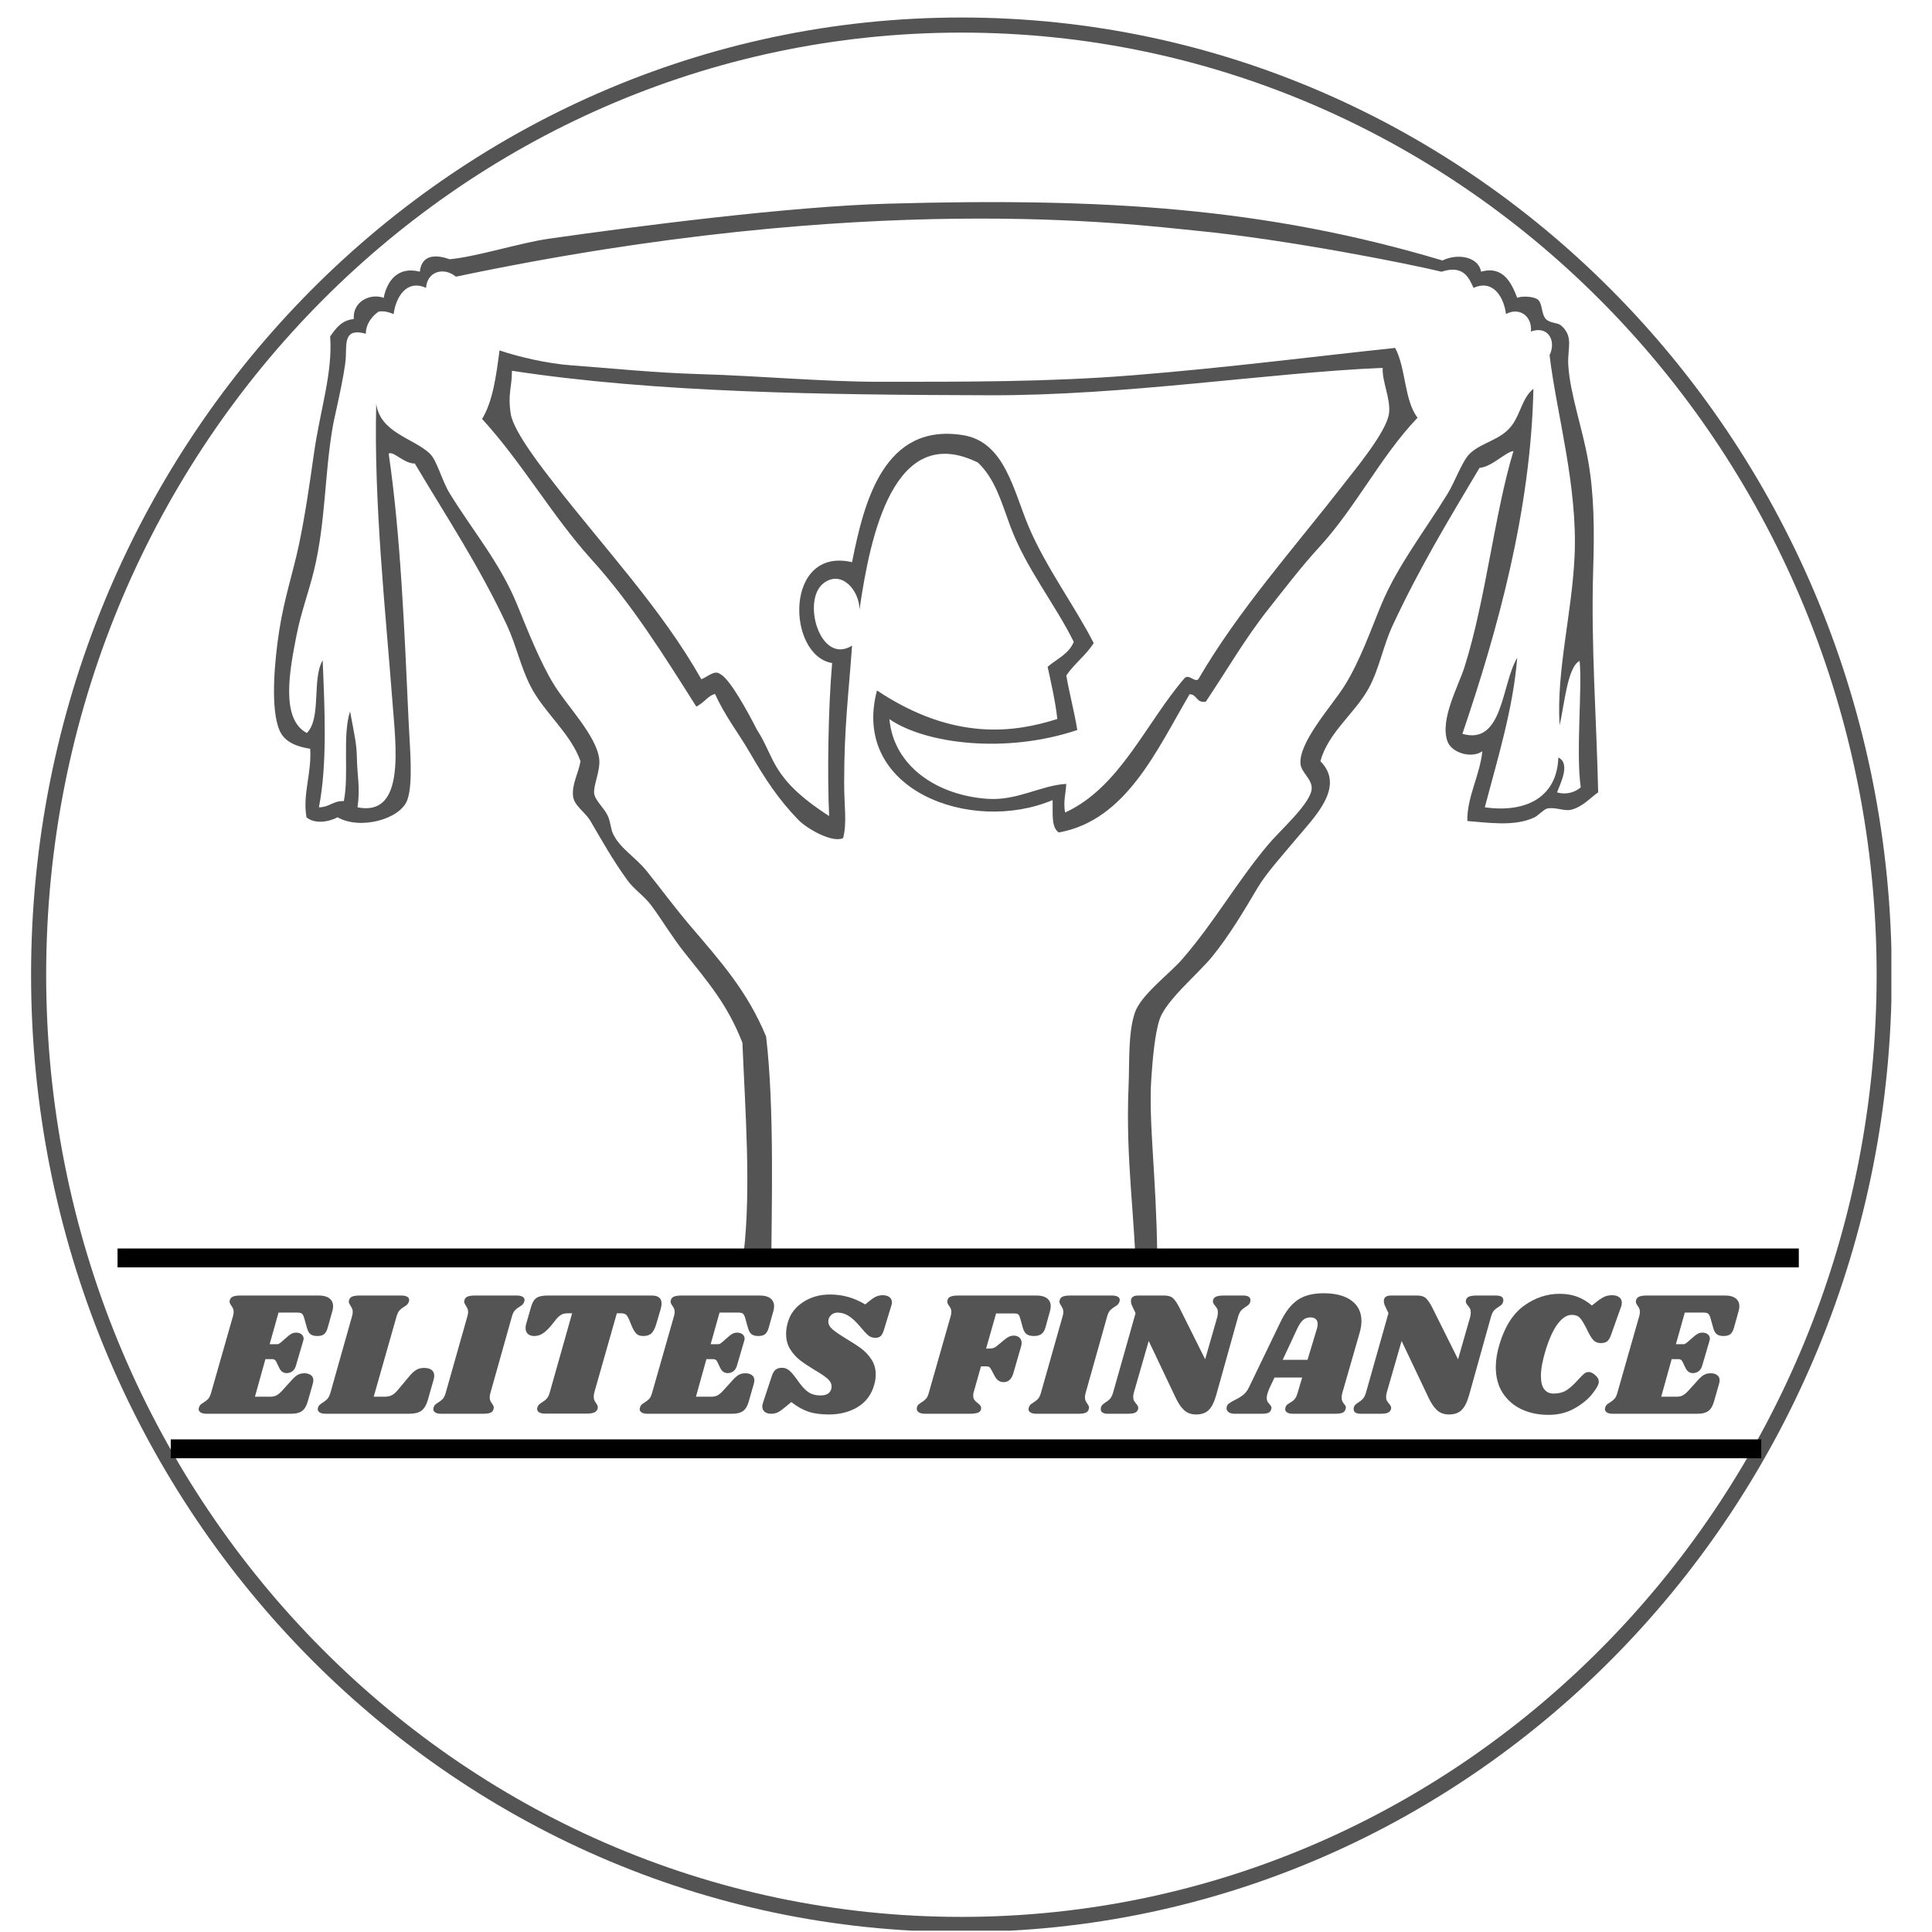 <svg xmlns="http://www.w3.org/2000/svg" xmlns:xlink="http://www.w3.org/1999/xlink" width="512" viewBox="0 0 384 384" height="512" preserveAspectRatio="xMidYMid meet"><defs><g></g><clipPath id="a74eb04490"><path d="M 6.176 3.48 L 376 3.48 L 376 384 L 6.176 384 Z M 6.176 3.48 " clip-rule="nonzero"></path></clipPath><clipPath id="edacebe95a"><path d="M 191.086 3.48 C 88.965 3.48 6.176 88.66 6.176 193.738 C 6.176 298.816 88.965 384 191.086 384 C 293.211 384 376 298.816 376 193.738 C 376 88.66 293.211 3.48 191.086 3.48 Z M 191.086 3.48 " clip-rule="nonzero"></path></clipPath><clipPath id="7b0a444bed"><path d="M 6.176 3.48 L 375.926 3.48 L 375.926 383.73 L 6.176 383.73 Z M 6.176 3.48 " clip-rule="nonzero"></path></clipPath><clipPath id="4e217a8eae"><path d="M 191.086 3.48 C 88.961 3.48 6.176 88.664 6.176 193.738 C 6.176 298.816 88.961 383.996 191.086 383.996 C 293.207 383.996 375.996 298.816 375.996 193.738 C 375.996 88.664 293.207 3.48 191.086 3.48 Z M 191.086 3.48 " clip-rule="nonzero"></path></clipPath><clipPath id="f9bba77c65"><path d="M 9.176 40 L 357.176 40 L 357.176 249.148 L 9.176 249.148 Z M 9.176 40 " clip-rule="nonzero"></path></clipPath></defs><rect x="-38.4" width="460.8" fill="#ffffff" y="-38.4" height="460.8" fill-opacity="1"></rect><rect x="-38.4" width="460.8" fill="#ffffff" y="-38.4" height="460.8" fill-opacity="1"></rect><g clip-path="url(#a74eb04490)"><g clip-path="url(#edacebe95a)"><path fill="#ffffff" d="M 6.176 3.48 L 376 3.48 L 376 383.418 L 6.176 383.418 Z M 6.176 3.48 " fill-opacity="1" fill-rule="nonzero"></path></g></g><g clip-path="url(#7b0a444bed)"><g clip-path="url(#4e217a8eae)"><path stroke-linecap="butt" transform="matrix(0.75, 0, 0, 0.75, 6.175, 3.482)" fill="none" stroke-linejoin="miter" d="M 246.548 -0.002 C 110.381 -0.002 0.001 113.577 0.001 253.675 C 0.001 393.78 110.381 507.353 246.548 507.353 C 382.71 507.353 493.095 393.78 493.095 253.675 C 493.095 113.577 382.71 -0.002 246.548 -0.002 Z M 246.548 -0.002 " stroke="#545454" stroke-width="8" stroke-opacity="1" stroke-miterlimit="4"></path></g></g><g clip-path="url(#f9bba77c65)"><path fill="#545454" d="M 367.16 249.328 C 367.16 250.977 367.16 252.629 367.16 254.277 C 319.598 255.074 274.184 254.875 225.797 254.539 C 225.625 241.828 223.691 230.652 224.312 215.918 C 224.52 211.031 224.191 205.398 225.551 201.312 C 226.734 197.758 232.434 193.574 234.961 190.664 C 241.477 183.152 245.512 175.711 252.043 167.887 C 254.422 165.035 260.559 159.68 260.707 156.746 C 260.805 154.824 258.613 153.543 258.48 151.793 C 258.156 147.473 264.656 140.359 267.145 136.445 C 270.328 131.441 272.676 124.629 274.574 120.105 C 277.812 112.383 283.039 105.727 287.707 98.156 C 289.207 95.719 290.629 91.594 292.148 90.148 C 294.605 87.82 298.348 87.516 300.566 84.453 C 302.277 82.09 302.578 79.062 304.777 77.273 C 304.273 101.609 297.57 125.52 290.664 145.855 C 298.801 148.199 298.434 135.867 301.559 130.75 C 300.734 140.984 297.582 151.035 295.121 160.461 C 303.477 161.637 309.488 158.324 309.73 150.559 C 312.207 151.746 310.133 155.719 309.477 157.488 C 311.395 158.047 313.07 157.426 314.184 156.5 C 313.199 149.52 314.516 136.691 313.961 131.367 C 311.484 132.559 310.891 140.555 309.973 144.121 C 309.344 133.129 312.438 122.051 312.961 110.488 C 313.598 96.512 309.324 81.988 307.992 70.59 C 309.375 67.695 307.676 64.66 304.281 65.887 C 304.57 62.848 301.996 60.965 299.328 62.418 C 298.914 59.121 296.801 55.441 292.891 57.219 C 292.152 55.898 291.285 52.414 286.512 54.004 C 279.949 52.414 255.895 47.617 237.789 45.852 C 225.102 44.613 172.754 37.695 90.621 54.992 C 88.219 53.008 84.898 53.922 84.68 57.219 C 80.773 55.441 78.66 59.121 78.242 62.418 C 77.387 62.121 76.602 61.75 75.27 61.926 C 74.082 62.715 72.691 64.328 72.719 66.336 C 68.453 65.152 68.844 67.973 68.738 70.91 C 68.625 74.121 66.211 83.977 66.109 84.949 C 64.477 94.512 64.734 103.789 62.398 113.422 C 61.383 117.598 59.824 121.711 58.93 126.297 C 57.652 132.879 55.625 142.875 60.984 145.688 C 63.934 142.781 61.957 134.934 64.133 131.246 C 64.535 141.074 65.078 151.785 63.387 160.461 C 65.461 160.469 66.191 159.137 68.34 159.223 C 69.402 153.934 68.016 146.188 69.578 141.395 C 70.531 146.484 70.875 147.887 70.926 150.461 C 71.004 154.422 71.625 156.445 71.062 160.461 C 80.633 162.402 78.672 148.348 77.996 139.418 C 76.613 121.188 74.285 99.98 74.777 80.246 C 75.566 86.039 82.203 87.094 85.422 90.148 C 86.875 91.527 87.816 95.531 89.383 98.07 C 94.023 105.598 99.344 111.809 102.754 120.105 C 104.695 124.84 107.34 131.648 110.18 136.199 C 112.828 140.441 118.516 146.238 119.094 150.805 C 119.391 153.164 117.871 156.137 118.102 157.738 C 118.305 159.148 120.109 160.598 120.824 162.195 C 121.328 163.312 121.398 164.746 121.816 165.66 C 123.164 168.594 126.258 170.305 128.5 173.086 C 131.176 176.402 134.051 180.32 137.164 183.98 C 143.277 191.156 148.477 196.91 152.27 206.016 C 153.957 220.387 153.359 240.164 153.262 253.48 C 128.203 253.68 99.914 254.277 72.918 254.277 C 51.328 254.277 29.984 254.969 9.176 254.617 C 9.176 253.047 9.176 251.48 9.176 249.91 C 55.277 250.398 103.176 250.09 147.812 249.094 C 149.32 236.105 148.098 220.543 147.562 207.254 C 144.582 199.652 140.898 195.434 135.93 189.18 C 133.605 186.258 131.566 182.824 129.492 180.02 C 128.066 178.094 126.031 176.773 124.785 175.066 C 121.77 170.926 119.582 166.969 117.359 163.184 C 116.297 161.371 114.109 160.164 113.895 158.234 C 113.633 155.875 115.02 153.543 115.379 151.301 C 113.414 145.723 108.191 141.691 105.477 136.445 C 103.504 132.641 102.613 128.266 100.773 124.312 C 95.285 112.531 88.629 102.566 82.449 92.129 C 80.316 92.172 78.242 89.609 77.25 90.148 C 79.613 106.215 80.387 125.129 81.215 143.379 C 81.453 148.66 82.16 155.613 80.965 158.977 C 79.59 162.852 71.547 165.008 67.102 162.441 C 65.332 163.391 62.508 163.824 60.914 162.441 C 60.117 157.816 61.957 153.773 61.656 148.824 C 59.395 148.473 56.703 147.688 55.613 145.289 C 53.633 140.941 54.621 131.066 55.465 125.551 C 56.48 118.918 58.289 113.652 59.426 108.223 C 60.688 102.191 61.559 96.047 62.398 90.148 C 63.629 81.473 66.16 74.086 65.617 66.875 C 66.754 65.289 67.848 63.66 70.32 63.41 C 70.051 59.906 73.629 58.223 76.262 59.199 C 76.902 55.824 79.098 52.875 83.441 54 C 83.832 50.426 86.836 50.625 89.383 51.527 C 94.672 51.043 103.441 48.25 109.113 47.441 C 126.996 44.895 157.137 41.02 176.531 40.48 C 219.391 39.289 251.41 41.227 286.703 51.773 C 289.633 50.312 293.836 50.977 294.379 54 C 298.805 52.75 300.457 56.312 301.559 59.199 C 302.246 58.848 304.496 58.84 305.52 59.449 C 306.648 60.121 306.246 62.273 307.25 63.41 C 307.969 64.219 309.582 64.113 310.223 64.648 C 312.867 66.859 311.5 69.289 311.707 72.57 C 312.078 78.402 314.488 84.914 315.668 91.633 C 316.855 98.379 316.906 105.355 316.66 113.172 C 316.188 128.219 317.34 143.102 317.648 157.488 C 316.031 158.586 314.562 160.41 312.203 160.957 C 310.891 161.258 309.102 160.359 307.5 160.707 C 306.906 160.836 305.648 162.141 305.023 162.441 C 301.047 164.367 295.633 163.477 291.652 163.184 C 291.535 158.434 294.109 154.258 294.625 149.32 C 292.512 150.812 288.523 149.676 287.691 147.34 C 286.148 142.988 289.871 136.406 291.086 132.562 C 295.32 119.176 297.051 102.012 300.812 89.652 C 299.246 89.816 296.48 92.836 294.07 92.984 C 287.82 103.496 282.18 112.766 276.801 124.312 C 274.934 128.316 274.141 132.902 272.098 136.691 C 269.383 141.723 263.969 145.578 262.441 151.301 C 267.512 156.406 261.184 162.461 257.488 166.898 C 254.906 170 251.664 173.559 249.918 176.516 C 247.309 180.945 244.281 186.031 240.902 190.168 C 238.121 193.574 231.797 198.785 230.504 202.547 C 229.5 205.469 229.078 210.832 228.836 214.301 C 228.246 222.906 229.82 233.629 230.008 249.34 C 275.496 250.367 320.957 249.504 367.16 249.328 " fill-opacity="1" fill-rule="evenodd"></path></g><path fill="#545454" d="M 277.293 69.152 C 279.445 73.109 279.086 79.574 281.75 83.02 C 274.332 90.809 269.551 100.75 262.195 108.766 C 258.699 112.57 255.383 116.91 252.043 121.145 C 247.379 127.051 243.848 133.227 239.664 139.465 C 237.758 139.805 237.977 138.016 236.445 137.98 C 229.949 148.988 223.887 163.039 210.449 165.461 C 208.883 164.469 209.293 161.5 209.211 159.023 C 193.078 165.84 169.051 157.07 174.305 137.234 C 189.66 147.477 201.871 145.539 210.145 142.902 C 209.828 139.668 208.855 135.449 208.223 132.531 C 210.043 130.973 212.441 129.988 213.418 127.582 C 209.746 120.113 203.883 112.91 200.793 104.555 C 199.047 99.832 197.781 95.133 194.355 91.93 C 177.648 83.723 172.953 106.508 170.836 121.145 C 170.777 117.246 167.191 113.184 163.656 115.945 C 159.285 119.359 163.023 132.281 169.352 128.324 C 168.676 137.977 167.781 144.379 167.781 155.633 C 167.781 160.406 168.379 163.391 167.582 166.57 C 165.449 167.625 160.375 164.699 158.707 162.984 C 154.777 158.949 152.07 154.836 149.051 149.617 C 146.672 145.508 144.172 142.465 142.125 137.934 C 140.77 138.227 140.137 139.523 138.402 140.453 C 131.949 130.234 125.559 120.043 117.605 111.242 C 109.629 102.41 103.871 92.07 95.82 83.266 C 97.969 79.719 98.625 74.68 99.285 69.648 C 102.922 70.871 108.551 72.25 113.645 72.621 C 121.449 73.188 130.176 74.102 138.898 74.352 C 150.863 74.695 163.699 75.883 174.742 75.883 C 191.848 75.883 208.367 75.93 225.055 74.598 C 243.727 73.109 261.621 70.805 277.293 69.152 Z M 196.586 78.562 C 163.605 78.465 130.391 78.07 101.754 73.695 C 101.754 77.074 100.887 78.188 101.516 82.273 C 102.07 85.883 108.289 93.703 110.18 96.141 C 120.27 109.129 131.578 121.145 139.395 135.008 C 140.934 134.352 142 133.164 143.121 133.953 C 145.109 134.949 148.68 141.586 150.477 145.09 C 154.047 150.535 153.117 154.688 164.797 162.195 C 164.422 154.172 164.598 140.961 165.391 131.789 C 156.316 130.246 155.855 108.598 169.352 111.738 C 171.758 99.547 175.758 84.008 191.387 86.484 C 199.746 87.809 201.426 97.57 204.508 104.805 C 207.926 112.824 213.836 120.809 217.383 127.828 C 215.84 130.246 213.527 131.898 211.934 134.266 C 212.555 137.855 213.535 141.469 214.121 145.09 C 200 149.863 183.969 147.887 176.777 142.934 C 177.648 152.391 186.371 158.113 196.336 158.777 C 202.203 159.168 207.02 156.051 211.934 155.805 C 211.789 158.039 211.324 159.25 211.688 161.5 C 222.57 156.539 227.738 143.715 235.457 134.762 C 236.355 133.938 237.438 135.668 238.176 135.008 C 246.098 121.355 257.273 108.848 267.145 96.141 C 269.34 93.309 275.496 85.926 276.059 82.273 C 276.5 79.391 274.664 75.871 274.82 73.113 C 252.078 74.074 223.816 78.641 196.586 78.562 " fill-opacity="1" fill-rule="evenodd"></path><path stroke-linecap="butt" transform="matrix(0.75, 0, 0, 0.75, 33.936, 286.086)" fill="none" stroke-linejoin="miter" d="M 0.002 2.5 L 421.502 2.5 " stroke="#000000" stroke-width="5" stroke-opacity="1" stroke-miterlimit="4"></path><g fill="#545454" fill-opacity="1"><g transform="translate(40.407, 280.996)"><g><path d="M 23.031 -23.5 C 23.906 -23.5 24.582 -23.312 25.062 -22.938 C 25.551 -22.562 25.797 -22.039 25.797 -21.375 C 25.797 -21.051 25.75 -20.734 25.656 -20.422 L 24.734 -17.141 C 24.566 -16.504 24.32 -16.062 24 -15.812 C 23.688 -15.57 23.238 -15.453 22.656 -15.453 C 22.082 -15.453 21.633 -15.57 21.312 -15.812 C 21 -16.062 20.766 -16.473 20.609 -17.047 L 20.047 -19.047 C 19.922 -19.473 19.773 -19.754 19.609 -19.891 C 19.453 -20.035 19.133 -20.109 18.656 -20.109 L 14.953 -20.109 L 13.188 -13.828 L 14.75 -13.828 C 14.914 -13.828 15.141 -13.945 15.422 -14.188 L 16.625 -15.234 C 16.969 -15.547 17.27 -15.77 17.531 -15.906 C 17.789 -16.051 18.109 -16.125 18.484 -16.125 C 18.91 -16.125 19.258 -16.008 19.531 -15.781 C 19.801 -15.562 19.938 -15.273 19.938 -14.922 C 19.938 -14.828 19.91 -14.688 19.859 -14.5 L 18.422 -9.594 C 18.273 -9.07 18.031 -8.688 17.688 -8.438 C 17.352 -8.195 16.984 -8.078 16.578 -8.078 C 15.922 -8.078 15.426 -8.422 15.094 -9.109 L 14.5 -10.344 C 14.332 -10.688 14.07 -10.859 13.719 -10.859 L 12.344 -10.859 L 10.266 -3.391 L 13.375 -3.391 C 13.82 -3.391 14.211 -3.477 14.547 -3.656 C 14.891 -3.832 15.266 -4.145 15.672 -4.594 L 17.781 -6.922 C 18.156 -7.316 18.516 -7.602 18.859 -7.781 C 19.203 -7.957 19.617 -8.047 20.109 -8.047 C 20.629 -8.047 21.051 -7.926 21.375 -7.688 C 21.707 -7.457 21.875 -7.109 21.875 -6.641 C 21.875 -6.441 21.836 -6.219 21.766 -5.969 L 20.75 -2.406 C 20.488 -1.508 20.109 -0.883 19.609 -0.531 C 19.117 -0.176 18.406 0 17.469 0 L 0.641 0 C 0.141 0 -0.242 -0.082 -0.516 -0.25 C -0.785 -0.414 -0.922 -0.641 -0.922 -0.922 C -0.922 -1.055 -0.883 -1.207 -0.812 -1.375 C -0.719 -1.633 -0.562 -1.832 -0.344 -1.969 C -0.133 -2.113 -0.008 -2.195 0.031 -2.219 C 0.406 -2.457 0.711 -2.695 0.953 -2.938 C 1.191 -3.188 1.391 -3.594 1.547 -4.156 L 5.891 -19.375 C 5.984 -19.676 6.031 -19.957 6.031 -20.219 C 6.031 -20.5 5.988 -20.734 5.906 -20.922 C 5.82 -21.109 5.703 -21.305 5.547 -21.516 C 5.328 -21.828 5.219 -22.078 5.219 -22.266 C 5.219 -22.336 5.242 -22.469 5.297 -22.656 C 5.391 -22.957 5.598 -23.172 5.922 -23.297 C 6.254 -23.43 6.738 -23.5 7.375 -23.5 Z M 23.031 -23.5 "></path></g></g></g><g fill="#545454" fill-opacity="1"><g transform="translate(64.076, 280.996)"><g><path d="M 20.219 -9.109 C 20.875 -9.109 21.375 -8.973 21.719 -8.703 C 22.062 -8.43 22.234 -8.047 22.234 -7.547 C 22.234 -7.336 22.195 -7.102 22.125 -6.844 L 20.953 -2.719 C 20.648 -1.707 20.223 -1 19.672 -0.594 C 19.117 -0.195 18.301 0 17.219 0 L 0.641 0 C 0.141 0 -0.242 -0.082 -0.516 -0.25 C -0.785 -0.414 -0.922 -0.641 -0.922 -0.922 C -0.922 -1.055 -0.883 -1.207 -0.812 -1.375 C -0.738 -1.562 -0.617 -1.719 -0.453 -1.844 C -0.297 -1.977 -0.117 -2.102 0.078 -2.219 C 0.453 -2.457 0.754 -2.695 0.984 -2.938 C 1.223 -3.188 1.426 -3.594 1.594 -4.156 L 5.891 -19.375 C 5.984 -19.676 6.031 -19.969 6.031 -20.25 C 6.031 -20.508 5.988 -20.727 5.906 -20.906 C 5.82 -21.082 5.711 -21.285 5.578 -21.516 C 5.359 -21.828 5.25 -22.078 5.25 -22.266 C 5.25 -22.336 5.273 -22.469 5.328 -22.656 C 5.422 -22.957 5.625 -23.172 5.938 -23.297 C 6.258 -23.43 6.75 -23.5 7.406 -23.5 L 15.703 -23.5 C 16.191 -23.5 16.57 -23.422 16.844 -23.266 C 17.113 -23.109 17.25 -22.891 17.25 -22.609 C 17.25 -22.492 17.211 -22.344 17.141 -22.156 C 17.078 -21.988 16.977 -21.836 16.844 -21.703 C 16.719 -21.578 16.598 -21.484 16.484 -21.422 C 16.379 -21.367 16.305 -21.32 16.266 -21.281 C 15.891 -21.062 15.582 -20.82 15.344 -20.562 C 15.113 -20.312 14.914 -19.914 14.75 -19.375 L 10.203 -3.391 L 12.391 -3.391 C 12.922 -3.391 13.379 -3.484 13.766 -3.672 C 14.16 -3.859 14.57 -4.211 15 -4.734 L 17.422 -7.625 C 17.867 -8.133 18.297 -8.508 18.703 -8.75 C 19.117 -8.988 19.625 -9.109 20.219 -9.109 Z M 20.219 -9.109 "></path></g></g></g><g fill="#545454" fill-opacity="1"><g transform="translate(87.039, 280.996)"><g><path d="M 15.672 -23.5 C 16.16 -23.5 16.539 -23.422 16.812 -23.266 C 17.082 -23.109 17.219 -22.891 17.219 -22.609 C 17.219 -22.492 17.18 -22.344 17.109 -22.156 C 17.035 -21.988 16.938 -21.836 16.812 -21.703 C 16.688 -21.578 16.566 -21.484 16.453 -21.422 C 16.348 -21.367 16.273 -21.32 16.234 -21.281 C 15.859 -21.062 15.551 -20.82 15.312 -20.562 C 15.07 -20.312 14.875 -19.914 14.719 -19.375 L 10.438 -4.156 C 10.344 -3.852 10.297 -3.562 10.297 -3.281 C 10.297 -3 10.336 -2.766 10.422 -2.578 C 10.504 -2.391 10.629 -2.188 10.797 -1.969 C 11.004 -1.664 11.109 -1.422 11.109 -1.234 C 11.109 -1.191 11.086 -1.07 11.047 -0.875 C 10.953 -0.551 10.738 -0.32 10.406 -0.188 C 10.07 -0.062 9.578 0 8.922 0 L 0.641 0 C 0.141 0 -0.242 -0.082 -0.516 -0.25 C -0.785 -0.414 -0.922 -0.641 -0.922 -0.922 C -0.922 -1.055 -0.883 -1.207 -0.812 -1.375 C -0.719 -1.633 -0.562 -1.832 -0.344 -1.969 C -0.133 -2.113 -0.008 -2.195 0.031 -2.219 C 0.406 -2.457 0.711 -2.695 0.953 -2.938 C 1.191 -3.188 1.391 -3.594 1.547 -4.156 L 5.859 -19.375 C 5.953 -19.676 6 -19.969 6 -20.25 C 6 -20.508 5.957 -20.727 5.875 -20.906 C 5.789 -21.082 5.68 -21.285 5.547 -21.516 C 5.328 -21.828 5.219 -22.078 5.219 -22.266 C 5.219 -22.336 5.242 -22.469 5.297 -22.656 C 5.391 -22.957 5.594 -23.172 5.906 -23.297 C 6.227 -23.43 6.719 -23.5 7.375 -23.5 Z M 15.672 -23.5 "></path></g></g></g><g fill="#545454" fill-opacity="1"><g transform="translate(101.289, 280.996)"><g><path d="M 28.266 -23.5 C 29.555 -23.5 30.203 -22.969 30.203 -21.906 C 30.203 -21.582 30.129 -21.172 29.984 -20.672 L 29.141 -17.812 C 28.879 -16.945 28.562 -16.336 28.188 -15.984 C 27.812 -15.629 27.27 -15.453 26.562 -15.453 C 25.977 -15.453 25.523 -15.602 25.203 -15.906 C 24.891 -16.219 24.594 -16.703 24.312 -17.359 L 23.703 -18.812 C 23.516 -19.25 23.316 -19.551 23.109 -19.719 C 22.898 -19.883 22.57 -19.969 22.125 -19.969 L 21.312 -19.969 L 16.828 -4.203 C 16.754 -3.891 16.719 -3.617 16.719 -3.391 C 16.719 -3.109 16.758 -2.875 16.844 -2.688 C 16.926 -2.5 17.051 -2.297 17.219 -2.078 C 17.426 -1.754 17.531 -1.484 17.531 -1.266 C 17.531 -1.223 17.508 -1.109 17.469 -0.922 C 17.344 -0.609 17.109 -0.379 16.766 -0.234 C 16.43 -0.098 15.945 -0.031 15.312 -0.031 L 7.016 -0.031 C 6.523 -0.031 6.145 -0.113 5.875 -0.281 C 5.602 -0.445 5.469 -0.68 5.469 -0.984 C 5.469 -1.129 5.504 -1.27 5.578 -1.406 C 5.672 -1.625 5.781 -1.785 5.906 -1.891 C 6.039 -1.992 6.234 -2.129 6.484 -2.297 C 6.836 -2.504 7.133 -2.738 7.375 -3 C 7.613 -3.258 7.812 -3.66 7.969 -4.203 L 12.422 -19.969 L 11.609 -19.969 C 11.086 -19.969 10.66 -19.883 10.328 -19.719 C 10.004 -19.551 9.656 -19.25 9.281 -18.812 L 8.109 -17.359 C 7.566 -16.723 7.039 -16.242 6.531 -15.922 C 6.031 -15.609 5.488 -15.453 4.906 -15.453 C 4.363 -15.453 3.938 -15.594 3.625 -15.875 C 3.32 -16.156 3.172 -16.547 3.172 -17.047 C 3.172 -17.273 3.207 -17.531 3.281 -17.812 L 4.203 -21.031 C 4.391 -21.688 4.598 -22.18 4.828 -22.516 C 5.066 -22.859 5.398 -23.109 5.828 -23.266 C 6.266 -23.422 6.883 -23.5 7.688 -23.5 Z M 28.266 -23.5 "></path></g></g></g><g fill="#545454" fill-opacity="1"><g transform="translate(128.061, 280.996)"><g><path d="M 23.031 -23.5 C 23.906 -23.5 24.582 -23.312 25.062 -22.938 C 25.551 -22.562 25.797 -22.039 25.797 -21.375 C 25.797 -21.051 25.75 -20.734 25.656 -20.422 L 24.734 -17.141 C 24.566 -16.504 24.32 -16.062 24 -15.812 C 23.688 -15.57 23.238 -15.453 22.656 -15.453 C 22.082 -15.453 21.633 -15.57 21.312 -15.812 C 21 -16.062 20.766 -16.473 20.609 -17.047 L 20.047 -19.047 C 19.922 -19.473 19.773 -19.754 19.609 -19.891 C 19.453 -20.035 19.133 -20.109 18.656 -20.109 L 14.953 -20.109 L 13.188 -13.828 L 14.75 -13.828 C 14.914 -13.828 15.141 -13.945 15.422 -14.188 L 16.625 -15.234 C 16.969 -15.547 17.27 -15.77 17.531 -15.906 C 17.789 -16.051 18.109 -16.125 18.484 -16.125 C 18.91 -16.125 19.258 -16.008 19.531 -15.781 C 19.801 -15.562 19.938 -15.273 19.938 -14.922 C 19.938 -14.828 19.91 -14.688 19.859 -14.5 L 18.422 -9.594 C 18.273 -9.07 18.031 -8.688 17.688 -8.438 C 17.352 -8.195 16.984 -8.078 16.578 -8.078 C 15.922 -8.078 15.426 -8.422 15.094 -9.109 L 14.5 -10.344 C 14.332 -10.688 14.07 -10.859 13.719 -10.859 L 12.344 -10.859 L 10.266 -3.391 L 13.375 -3.391 C 13.82 -3.391 14.211 -3.477 14.547 -3.656 C 14.891 -3.832 15.266 -4.145 15.672 -4.594 L 17.781 -6.922 C 18.156 -7.316 18.516 -7.602 18.859 -7.781 C 19.203 -7.957 19.617 -8.047 20.109 -8.047 C 20.629 -8.047 21.051 -7.926 21.375 -7.688 C 21.707 -7.457 21.875 -7.109 21.875 -6.641 C 21.875 -6.441 21.836 -6.219 21.766 -5.969 L 20.75 -2.406 C 20.488 -1.508 20.109 -0.883 19.609 -0.531 C 19.117 -0.176 18.406 0 17.469 0 L 0.641 0 C 0.141 0 -0.242 -0.082 -0.516 -0.25 C -0.785 -0.414 -0.922 -0.641 -0.922 -0.922 C -0.922 -1.055 -0.883 -1.207 -0.812 -1.375 C -0.719 -1.633 -0.562 -1.832 -0.344 -1.969 C -0.133 -2.113 -0.008 -2.195 0.031 -2.219 C 0.406 -2.457 0.711 -2.695 0.953 -2.938 C 1.191 -3.188 1.391 -3.594 1.547 -4.156 L 5.891 -19.375 C 5.984 -19.676 6.031 -19.957 6.031 -20.219 C 6.031 -20.5 5.988 -20.734 5.906 -20.922 C 5.82 -21.109 5.703 -21.305 5.547 -21.516 C 5.328 -21.828 5.219 -22.078 5.219 -22.266 C 5.219 -22.336 5.242 -22.469 5.297 -22.656 C 5.391 -22.957 5.598 -23.172 5.922 -23.297 C 6.254 -23.43 6.738 -23.5 7.375 -23.5 Z M 23.031 -23.5 "></path></g></g></g><g fill="#545454" fill-opacity="1"><g transform="translate(151.73, 280.996)"><g><path d="M 13.188 -23.703 C 14.508 -23.703 15.727 -23.539 16.844 -23.219 C 17.957 -22.906 19.094 -22.41 20.25 -21.734 L 21.062 -22.406 C 21.625 -22.852 22.086 -23.156 22.453 -23.312 C 22.816 -23.477 23.234 -23.562 23.703 -23.562 C 24.273 -23.562 24.723 -23.438 25.047 -23.188 C 25.379 -22.945 25.547 -22.594 25.547 -22.125 C 25.547 -21.938 25.508 -21.734 25.438 -21.516 L 23.953 -16.656 C 23.785 -16.094 23.578 -15.691 23.328 -15.453 C 23.086 -15.211 22.723 -15.094 22.234 -15.094 C 21.711 -15.094 21.254 -15.25 20.859 -15.562 C 20.473 -15.883 19.867 -16.539 19.047 -17.531 C 18.223 -18.477 17.477 -19.145 16.812 -19.531 C 16.145 -19.914 15.457 -20.109 14.75 -20.109 C 14.227 -20.109 13.789 -19.938 13.438 -19.594 C 13.082 -19.258 12.906 -18.844 12.906 -18.344 C 12.906 -17.781 13.188 -17.254 13.75 -16.766 C 14.32 -16.285 15.207 -15.68 16.406 -14.953 C 17.625 -14.223 18.633 -13.562 19.438 -12.969 C 20.238 -12.383 20.922 -11.656 21.484 -10.781 C 22.047 -9.914 22.328 -8.922 22.328 -7.797 C 22.328 -7.066 22.211 -6.336 21.984 -5.609 C 21.422 -3.723 20.328 -2.289 18.703 -1.312 C 17.078 -0.344 15.18 0.141 13.016 0.141 C 11.391 0.141 10.023 -0.047 8.922 -0.422 C 7.816 -0.797 6.691 -1.43 5.547 -2.328 L 4.266 -1.266 C 3.68 -0.773 3.203 -0.441 2.828 -0.266 C 2.453 -0.086 2.023 0 1.547 0 C 1.004 0 0.57 -0.129 0.25 -0.391 C -0.062 -0.648 -0.219 -1.004 -0.219 -1.453 C -0.219 -1.68 -0.172 -1.926 -0.078 -2.188 L 1.656 -7.438 C 1.844 -8.051 2.098 -8.488 2.422 -8.75 C 2.754 -9.008 3.18 -9.141 3.703 -9.141 C 4.242 -9.141 4.734 -8.953 5.172 -8.578 C 5.609 -8.203 6.176 -7.52 6.875 -6.531 C 7.633 -5.445 8.336 -4.691 8.984 -4.266 C 9.629 -3.848 10.398 -3.641 11.297 -3.641 C 11.93 -3.641 12.414 -3.738 12.75 -3.938 C 13.094 -4.133 13.336 -4.457 13.484 -4.906 C 13.523 -5.02 13.547 -5.195 13.547 -5.438 C 13.547 -6 13.273 -6.516 12.734 -6.984 C 12.191 -7.453 11.359 -8.016 10.234 -8.672 C 9.035 -9.398 8.055 -10.051 7.297 -10.625 C 6.547 -11.207 5.895 -11.93 5.344 -12.797 C 4.789 -13.672 4.516 -14.695 4.516 -15.875 C 4.516 -16.695 4.645 -17.508 4.906 -18.312 C 5.395 -19.938 6.406 -21.238 7.938 -22.219 C 9.469 -23.207 11.219 -23.703 13.188 -23.703 Z M 13.188 -23.703 "></path></g></g></g><g fill="#545454" fill-opacity="1"><g transform="translate(176.033, 280.996)"><g></g></g></g><g fill="#545454" fill-opacity="1"><g transform="translate(183.088, 280.996)"><g><path d="M 23 -23.5 C 23.875 -23.5 24.551 -23.312 25.031 -22.938 C 25.508 -22.562 25.75 -22.039 25.75 -21.375 C 25.75 -21.051 25.703 -20.734 25.609 -20.422 L 24.703 -17.141 C 24.535 -16.535 24.266 -16.102 23.891 -15.844 C 23.516 -15.582 23.02 -15.453 22.406 -15.453 C 21.812 -15.453 21.336 -15.57 20.984 -15.812 C 20.641 -16.062 20.383 -16.473 20.219 -17.047 L 19.656 -19.047 C 19.562 -19.398 19.441 -19.633 19.297 -19.75 C 19.16 -19.875 18.867 -19.938 18.422 -19.938 L 14.891 -19.938 L 12.906 -12.953 L 13.578 -12.953 C 13.91 -12.953 14.195 -13 14.438 -13.094 C 14.688 -13.188 14.953 -13.363 15.234 -13.625 L 16.328 -14.531 C 16.734 -14.883 17.094 -15.141 17.406 -15.297 C 17.727 -15.453 18.066 -15.531 18.422 -15.531 C 18.867 -15.531 19.238 -15.398 19.531 -15.141 C 19.82 -14.879 19.969 -14.516 19.969 -14.047 C 19.969 -13.859 19.93 -13.633 19.859 -13.375 L 18.312 -8.016 C 17.957 -6.859 17.32 -6.281 16.406 -6.281 C 15.656 -6.281 15.066 -6.664 14.641 -7.438 L 14 -8.641 C 13.844 -8.973 13.691 -9.188 13.547 -9.281 C 13.41 -9.375 13.195 -9.422 12.906 -9.422 L 11.891 -9.422 L 10.406 -4.156 C 10.363 -4.02 10.344 -3.832 10.344 -3.594 C 10.344 -3.27 10.414 -3 10.562 -2.781 C 10.719 -2.57 10.945 -2.348 11.25 -2.109 C 11.508 -1.898 11.688 -1.727 11.781 -1.594 C 11.875 -1.469 11.922 -1.312 11.922 -1.125 C 11.922 -0.707 11.734 -0.414 11.359 -0.25 C 10.984 -0.082 10.43 0 9.703 0 L 0.844 0 C 0.227 0 -0.227 -0.109 -0.531 -0.328 C -0.832 -0.555 -0.938 -0.867 -0.844 -1.266 C -0.801 -1.484 -0.711 -1.656 -0.578 -1.781 C -0.453 -1.906 -0.258 -2.051 0 -2.219 C 0.395 -2.457 0.711 -2.707 0.953 -2.969 C 1.191 -3.227 1.379 -3.625 1.516 -4.156 L 5.859 -19.375 C 5.953 -19.676 6 -19.957 6 -20.219 C 6 -20.5 5.957 -20.734 5.875 -20.922 C 5.789 -21.109 5.664 -21.305 5.5 -21.516 C 5.289 -21.828 5.188 -22.078 5.188 -22.266 C 5.188 -22.336 5.207 -22.469 5.25 -22.656 C 5.344 -22.957 5.555 -23.172 5.891 -23.297 C 6.223 -23.43 6.707 -23.5 7.344 -23.5 Z M 23 -23.5 "></path></g></g></g><g fill="#545454" fill-opacity="1"><g transform="translate(205.345, 280.996)"><g><path d="M 15.672 -23.5 C 16.16 -23.5 16.539 -23.422 16.812 -23.266 C 17.082 -23.109 17.219 -22.891 17.219 -22.609 C 17.219 -22.492 17.18 -22.344 17.109 -22.156 C 17.035 -21.988 16.938 -21.836 16.812 -21.703 C 16.688 -21.578 16.566 -21.484 16.453 -21.422 C 16.348 -21.367 16.273 -21.32 16.234 -21.281 C 15.859 -21.062 15.551 -20.82 15.312 -20.562 C 15.07 -20.312 14.875 -19.914 14.719 -19.375 L 10.438 -4.156 C 10.344 -3.852 10.297 -3.562 10.297 -3.281 C 10.297 -3 10.336 -2.766 10.422 -2.578 C 10.504 -2.391 10.629 -2.188 10.797 -1.969 C 11.004 -1.664 11.109 -1.422 11.109 -1.234 C 11.109 -1.191 11.086 -1.07 11.047 -0.875 C 10.953 -0.551 10.738 -0.32 10.406 -0.188 C 10.07 -0.062 9.578 0 8.922 0 L 0.641 0 C 0.141 0 -0.242 -0.082 -0.516 -0.25 C -0.785 -0.414 -0.922 -0.641 -0.922 -0.922 C -0.922 -1.055 -0.883 -1.207 -0.812 -1.375 C -0.719 -1.633 -0.562 -1.832 -0.344 -1.969 C -0.133 -2.113 -0.008 -2.195 0.031 -2.219 C 0.406 -2.457 0.711 -2.695 0.953 -2.938 C 1.191 -3.188 1.391 -3.594 1.547 -4.156 L 5.859 -19.375 C 5.953 -19.676 6 -19.969 6 -20.25 C 6 -20.508 5.957 -20.727 5.875 -20.906 C 5.789 -21.082 5.68 -21.285 5.547 -21.516 C 5.328 -21.828 5.219 -22.078 5.219 -22.266 C 5.219 -22.336 5.242 -22.469 5.297 -22.656 C 5.391 -22.957 5.594 -23.172 5.906 -23.297 C 6.227 -23.43 6.719 -23.5 7.375 -23.5 Z M 15.672 -23.5 "></path></g></g></g><g fill="#545454" fill-opacity="1"><g transform="translate(219.596, 280.996)"><g><path d="M 27.484 -23.5 C 28.453 -23.5 28.938 -23.191 28.938 -22.578 C 28.938 -22.41 28.922 -22.297 28.891 -22.234 C 28.828 -21.992 28.723 -21.805 28.578 -21.672 C 28.43 -21.547 28.234 -21.398 27.984 -21.234 C 27.629 -21.023 27.332 -20.789 27.094 -20.531 C 26.863 -20.27 26.664 -19.867 26.5 -19.328 L 22.125 -3.672 C 21.719 -2.254 21.211 -1.266 20.609 -0.703 C 20.016 -0.141 19.191 0.141 18.141 0.141 C 17.191 0.141 16.406 -0.133 15.781 -0.688 C 15.164 -1.238 14.586 -2.094 14.047 -3.25 L 8.719 -14.469 L 5.75 -4.156 C 5.676 -3.852 5.641 -3.586 5.641 -3.359 C 5.641 -3.047 5.691 -2.789 5.797 -2.594 C 5.91 -2.395 6.062 -2.188 6.25 -1.969 C 6.508 -1.664 6.641 -1.41 6.641 -1.203 C 6.641 -1.055 6.625 -0.945 6.594 -0.875 C 6.5 -0.551 6.285 -0.32 5.953 -0.188 C 5.629 -0.062 5.141 0 4.484 0 L 0.641 0 C -0.328 0 -0.812 -0.305 -0.812 -0.922 C -0.812 -1.086 -0.801 -1.203 -0.781 -1.266 C -0.707 -1.504 -0.598 -1.688 -0.453 -1.812 C -0.316 -1.945 -0.117 -2.098 0.141 -2.266 C 0.492 -2.473 0.785 -2.707 1.016 -2.969 C 1.254 -3.227 1.457 -3.625 1.625 -4.156 L 6.109 -20 L 5.547 -21.172 C 5.305 -21.641 5.188 -22.051 5.188 -22.406 C 5.188 -23.133 5.656 -23.5 6.594 -23.5 L 11.812 -23.5 C 12.57 -23.5 13.145 -23.328 13.531 -22.984 C 13.914 -22.641 14.332 -22.035 14.781 -21.172 L 19.938 -10.828 L 22.375 -19.328 C 22.438 -19.66 22.469 -19.93 22.469 -20.141 C 22.469 -20.453 22.414 -20.707 22.312 -20.906 C 22.207 -21.102 22.062 -21.305 21.875 -21.516 C 21.613 -21.828 21.484 -22.086 21.484 -22.297 C 21.484 -22.441 21.492 -22.547 21.516 -22.609 C 21.609 -22.941 21.82 -23.172 22.156 -23.297 C 22.488 -23.43 22.984 -23.5 23.641 -23.5 Z M 27.484 -23.5 "></path></g></g></g><g fill="#545454" fill-opacity="1"><g transform="translate(245.24, 280.996)"><g><path d="M 21.562 -4.156 C 21.469 -3.852 21.422 -3.551 21.422 -3.25 C 21.422 -2.988 21.453 -2.77 21.516 -2.594 C 21.586 -2.414 21.664 -2.273 21.75 -2.172 C 21.832 -2.066 21.883 -1.988 21.906 -1.938 C 22.145 -1.707 22.266 -1.473 22.266 -1.234 C 22.266 -1.191 22.238 -1.07 22.188 -0.875 C 22.094 -0.551 21.883 -0.32 21.562 -0.188 C 21.25 -0.062 20.766 0 20.109 0 L 11.75 0 C 11.25 0 10.863 -0.082 10.594 -0.25 C 10.332 -0.414 10.203 -0.641 10.203 -0.922 C 10.203 -1.055 10.234 -1.207 10.297 -1.375 C 10.367 -1.562 10.469 -1.707 10.594 -1.812 C 10.727 -1.914 10.914 -2.039 11.156 -2.188 C 11.531 -2.395 11.832 -2.629 12.062 -2.891 C 12.301 -3.148 12.504 -3.57 12.672 -4.156 L 13.578 -7.203 L 8.078 -7.203 L 7.125 -5.188 C 6.727 -4.312 6.531 -3.629 6.531 -3.141 C 6.531 -2.859 6.578 -2.629 6.672 -2.453 C 6.766 -2.273 6.906 -2.094 7.094 -1.906 C 7.258 -1.719 7.367 -1.555 7.422 -1.422 C 7.484 -1.297 7.488 -1.129 7.438 -0.922 C 7.344 -0.566 7.148 -0.32 6.859 -0.188 C 6.566 -0.062 6.102 0 5.469 0 L 0.219 0 C -0.32 0 -0.734 -0.098 -1.016 -0.297 C -1.305 -0.492 -1.453 -0.758 -1.453 -1.094 C -1.453 -1.469 -1.316 -1.766 -1.047 -1.984 C -0.773 -2.211 -0.367 -2.457 0.172 -2.719 C 0.879 -3.07 1.441 -3.414 1.859 -3.75 C 2.285 -4.094 2.656 -4.57 2.969 -5.188 L 9.25 -18.203 C 10.207 -20.223 11.336 -21.688 12.641 -22.594 C 13.953 -23.5 15.676 -23.953 17.812 -23.953 C 20.219 -23.953 22.078 -23.461 23.391 -22.484 C 24.703 -21.516 25.359 -20.16 25.359 -18.422 C 25.359 -17.691 25.242 -16.938 25.016 -16.156 Z M 14.641 -10.719 L 16.516 -16.938 C 16.609 -17.219 16.656 -17.508 16.656 -17.812 C 16.656 -18.258 16.531 -18.594 16.281 -18.812 C 16.031 -19.039 15.68 -19.156 15.234 -19.156 C 14.672 -19.156 14.188 -18.988 13.781 -18.656 C 13.383 -18.332 12.988 -17.75 12.594 -16.906 L 9.703 -10.719 Z M 14.641 -10.719 "></path></g></g></g><g fill="#545454" fill-opacity="1"><g transform="translate(269.86, 280.996)"><g><path d="M 27.484 -23.5 C 28.453 -23.5 28.938 -23.191 28.938 -22.578 C 28.938 -22.41 28.922 -22.297 28.891 -22.234 C 28.828 -21.992 28.723 -21.805 28.578 -21.672 C 28.43 -21.547 28.234 -21.398 27.984 -21.234 C 27.629 -21.023 27.332 -20.789 27.094 -20.531 C 26.863 -20.27 26.664 -19.867 26.5 -19.328 L 22.125 -3.672 C 21.719 -2.254 21.211 -1.266 20.609 -0.703 C 20.016 -0.141 19.191 0.141 18.141 0.141 C 17.191 0.141 16.406 -0.133 15.781 -0.688 C 15.164 -1.238 14.586 -2.094 14.047 -3.25 L 8.719 -14.469 L 5.75 -4.156 C 5.676 -3.852 5.641 -3.586 5.641 -3.359 C 5.641 -3.047 5.691 -2.789 5.797 -2.594 C 5.91 -2.395 6.062 -2.188 6.25 -1.969 C 6.508 -1.664 6.641 -1.41 6.641 -1.203 C 6.641 -1.055 6.625 -0.945 6.594 -0.875 C 6.5 -0.551 6.285 -0.32 5.953 -0.188 C 5.629 -0.062 5.141 0 4.484 0 L 0.641 0 C -0.328 0 -0.812 -0.305 -0.812 -0.922 C -0.812 -1.086 -0.801 -1.203 -0.781 -1.266 C -0.707 -1.504 -0.598 -1.688 -0.453 -1.812 C -0.316 -1.945 -0.117 -2.098 0.141 -2.266 C 0.492 -2.473 0.785 -2.707 1.016 -2.969 C 1.254 -3.227 1.457 -3.625 1.625 -4.156 L 6.109 -20 L 5.547 -21.172 C 5.305 -21.641 5.188 -22.051 5.188 -22.406 C 5.188 -23.133 5.656 -23.5 6.594 -23.5 L 11.812 -23.5 C 12.57 -23.5 13.145 -23.328 13.531 -22.984 C 13.914 -22.641 14.332 -22.035 14.781 -21.172 L 19.938 -10.828 L 22.375 -19.328 C 22.438 -19.66 22.469 -19.93 22.469 -20.141 C 22.469 -20.453 22.414 -20.707 22.312 -20.906 C 22.207 -21.102 22.062 -21.305 21.875 -21.516 C 21.613 -21.828 21.484 -22.086 21.484 -22.297 C 21.484 -22.441 21.492 -22.547 21.516 -22.609 C 21.609 -22.941 21.82 -23.172 22.156 -23.297 C 22.488 -23.43 22.984 -23.5 23.641 -23.5 Z M 27.484 -23.5 "></path></g></g></g><g fill="#545454" fill-opacity="1"><g transform="translate(295.504, 280.996)"><g><path d="M 12.281 0.219 C 10.301 0.219 8.523 -0.145 6.953 -0.875 C 5.379 -1.602 4.125 -2.68 3.188 -4.109 C 2.258 -5.535 1.797 -7.258 1.797 -9.281 C 1.797 -10.688 2.047 -12.211 2.547 -13.859 C 3.617 -17.391 5.25 -19.938 7.438 -21.5 C 9.625 -23.062 11.969 -23.844 14.469 -23.844 C 15.801 -23.844 16.984 -23.645 18.016 -23.25 C 19.055 -22.852 20.016 -22.273 20.891 -21.516 L 21.844 -22.266 C 22.477 -22.754 23.008 -23.094 23.438 -23.281 C 23.875 -23.469 24.363 -23.562 24.906 -23.562 C 25.5 -23.562 25.969 -23.43 26.312 -23.172 C 26.664 -22.922 26.844 -22.547 26.844 -22.047 C 26.844 -21.785 26.797 -21.531 26.703 -21.281 L 24.734 -15.766 C 24.523 -15.129 24.27 -14.68 23.969 -14.422 C 23.676 -14.172 23.238 -14.047 22.656 -14.047 C 22.039 -14.047 21.535 -14.258 21.141 -14.688 C 20.754 -15.125 20.316 -15.875 19.828 -16.938 C 19.266 -18.039 18.805 -18.77 18.453 -19.125 C 18.098 -19.477 17.582 -19.656 16.906 -19.656 C 15.938 -19.656 15.004 -19.062 14.109 -17.875 C 13.211 -16.688 12.398 -14.906 11.672 -12.531 C 11.066 -10.531 10.766 -8.859 10.766 -7.516 C 10.766 -6.336 10.984 -5.457 11.422 -4.875 C 11.867 -4.301 12.473 -4.016 13.234 -4.016 C 14.336 -4.016 15.25 -4.258 15.969 -4.75 C 16.688 -5.25 17.422 -5.926 18.172 -6.781 C 18.641 -7.289 19.02 -7.672 19.312 -7.922 C 19.602 -8.172 19.914 -8.297 20.25 -8.297 C 20.676 -8.297 21.125 -8.082 21.594 -7.656 C 22.062 -7.227 22.285 -6.805 22.266 -6.391 C 22.285 -5.867 21.863 -5.066 21 -3.984 C 20.145 -2.898 18.957 -1.926 17.438 -1.062 C 15.926 -0.207 14.207 0.219 12.281 0.219 Z M 12.281 0.219 "></path></g></g></g><g fill="#545454" fill-opacity="1"><g transform="translate(319.913, 280.996)"><g><path d="M 23.031 -23.5 C 23.906 -23.5 24.582 -23.312 25.062 -22.938 C 25.551 -22.562 25.797 -22.039 25.797 -21.375 C 25.797 -21.051 25.75 -20.734 25.656 -20.422 L 24.734 -17.141 C 24.566 -16.504 24.32 -16.062 24 -15.812 C 23.688 -15.57 23.238 -15.453 22.656 -15.453 C 22.082 -15.453 21.633 -15.57 21.312 -15.812 C 21 -16.062 20.766 -16.473 20.609 -17.047 L 20.047 -19.047 C 19.922 -19.473 19.773 -19.754 19.609 -19.891 C 19.453 -20.035 19.133 -20.109 18.656 -20.109 L 14.953 -20.109 L 13.188 -13.828 L 14.75 -13.828 C 14.914 -13.828 15.141 -13.945 15.422 -14.188 L 16.625 -15.234 C 16.969 -15.547 17.27 -15.77 17.531 -15.906 C 17.789 -16.051 18.109 -16.125 18.484 -16.125 C 18.91 -16.125 19.258 -16.008 19.531 -15.781 C 19.801 -15.562 19.938 -15.273 19.938 -14.922 C 19.938 -14.828 19.91 -14.688 19.859 -14.5 L 18.422 -9.594 C 18.273 -9.07 18.031 -8.688 17.688 -8.438 C 17.352 -8.195 16.984 -8.078 16.578 -8.078 C 15.922 -8.078 15.426 -8.422 15.094 -9.109 L 14.5 -10.344 C 14.332 -10.688 14.07 -10.859 13.719 -10.859 L 12.344 -10.859 L 10.266 -3.391 L 13.375 -3.391 C 13.82 -3.391 14.211 -3.477 14.547 -3.656 C 14.891 -3.832 15.266 -4.145 15.672 -4.594 L 17.781 -6.922 C 18.156 -7.316 18.516 -7.602 18.859 -7.781 C 19.203 -7.957 19.617 -8.047 20.109 -8.047 C 20.629 -8.047 21.051 -7.926 21.375 -7.688 C 21.707 -7.457 21.875 -7.109 21.875 -6.641 C 21.875 -6.441 21.836 -6.219 21.766 -5.969 L 20.75 -2.406 C 20.488 -1.508 20.109 -0.883 19.609 -0.531 C 19.117 -0.176 18.406 0 17.469 0 L 0.641 0 C 0.141 0 -0.242 -0.082 -0.516 -0.25 C -0.785 -0.414 -0.922 -0.641 -0.922 -0.922 C -0.922 -1.055 -0.883 -1.207 -0.812 -1.375 C -0.719 -1.633 -0.562 -1.832 -0.344 -1.969 C -0.133 -2.113 -0.008 -2.195 0.031 -2.219 C 0.406 -2.457 0.711 -2.695 0.953 -2.938 C 1.191 -3.188 1.391 -3.594 1.547 -4.156 L 5.891 -19.375 C 5.984 -19.676 6.031 -19.957 6.031 -20.219 C 6.031 -20.5 5.988 -20.734 5.906 -20.922 C 5.82 -21.109 5.703 -21.305 5.547 -21.516 C 5.328 -21.828 5.219 -22.078 5.219 -22.266 C 5.219 -22.336 5.242 -22.469 5.297 -22.656 C 5.391 -22.957 5.598 -23.172 5.922 -23.297 C 6.254 -23.43 6.738 -23.5 7.375 -23.5 Z M 23.031 -23.5 "></path></g></g></g><path stroke-linecap="butt" transform="matrix(0.75, 0, 0, 0.75, 23.362, 248.15)" fill="none" stroke-linejoin="miter" d="M 0.002 2.498 L 445.554 2.498 " stroke="#000000" stroke-width="5" stroke-opacity="1" stroke-miterlimit="4"></path></svg>